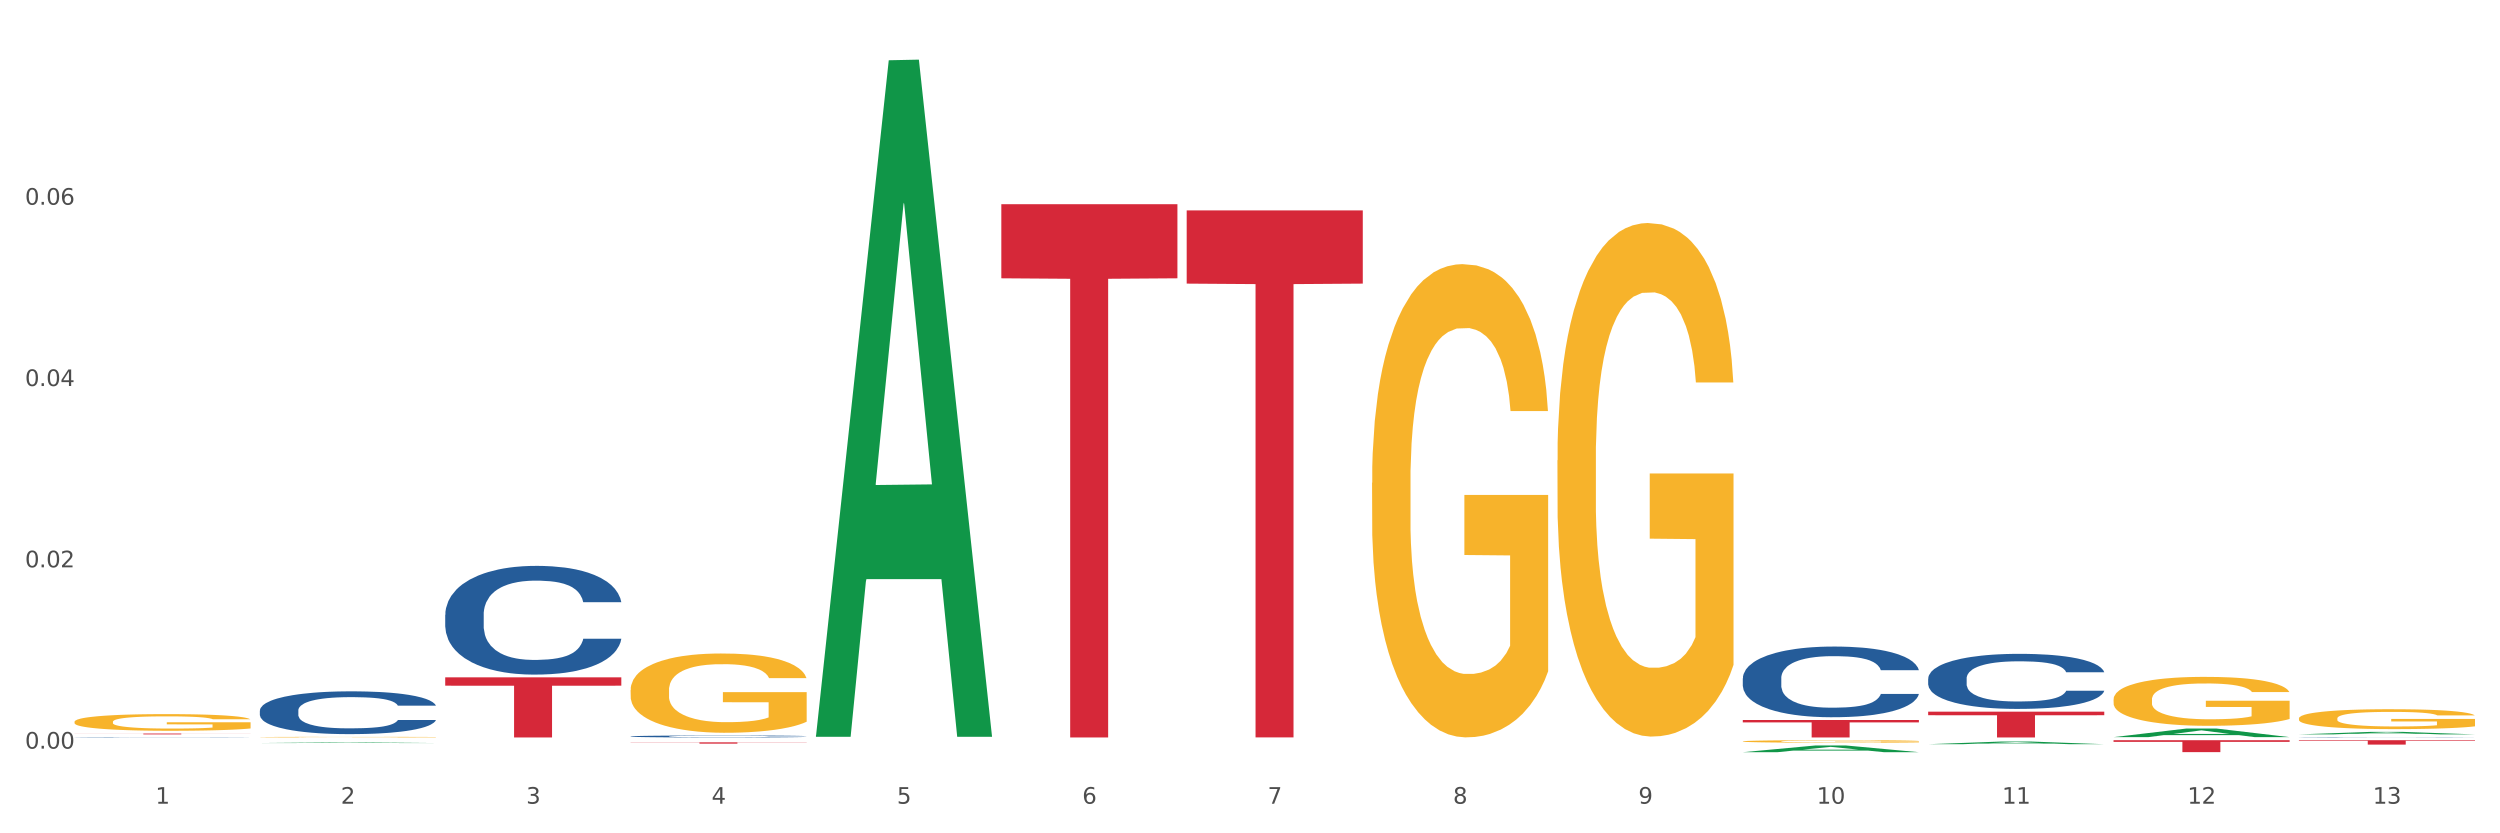 <?xml version="1.0" encoding="utf-8" standalone="no"?>
<!DOCTYPE svg PUBLIC "-//W3C//DTD SVG 1.1//EN"
  "http://www.w3.org/Graphics/SVG/1.1/DTD/svg11.dtd">
<svg xmlns:xlink="http://www.w3.org/1999/xlink" width="1080pt" height="360pt" viewBox="0 0 1080 360" xmlns="http://www.w3.org/2000/svg" version="1.1">
 <rect x="0" y="0" width="1080" height="360" fill="#333333" stroke="none"/>
 <defs>
  <style type="text/css">*{stroke-linejoin: round; stroke-linecap: butt}</style>
 </defs>
 <g id="figure_1">
  <g id="patch_1">
   <path d="M 0 360 
L 1080 360 
L 1080 0 
L 0 0 
z
" style="fill: #ffffff; stroke: #ffffff; stroke-linejoin: miter"/>
  </g>
  <g id="axes_1">
   <g id="matplotlib.axis_1">
    <g id="xtick_1">
     <g id="text_1">
      <!-- 1 -->
      <g style="fill: #4d4d4d" transform="translate(67.159 347.204) scale(0.096 -0.096)">
       <defs>
        <path id="DejaVuSans-31" d="M 794 531 
L 1825 531 
L 1825 4091 
L 703 3866 
L 703 4441 
L 1819 4666 
L 2450 4666 
L 2450 531 
L 3481 531 
L 3481 0 
L 794 0 
L 794 531 
z
" transform="scale(0.016)"/>
       </defs>
       <use xlink:href="#DejaVuSans-31"/>
      </g>
     </g>
    </g>
    <g id="xtick_2">
     <g id="text_2">
      <!-- 2 -->
      <g style="fill: #4d4d4d" transform="translate(147.238 347.204) scale(0.096 -0.096)">
       <defs>
        <path id="DejaVuSans-32" d="M 1228 531 
L 3431 531 
L 3431 0 
L 469 0 
L 469 531 
Q 828 903 1448 1529 
Q 2069 2156 2228 2338 
Q 2531 2678 2651 2914 
Q 2772 3150 2772 3378 
Q 2772 3750 2511 3984 
Q 2250 4219 1831 4219 
Q 1534 4219 1204 4116 
Q 875 4013 500 3803 
L 500 4441 
Q 881 4594 1212 4672 
Q 1544 4750 1819 4750 
Q 2544 4750 2975 4387 
Q 3406 4025 3406 3419 
Q 3406 3131 3298 2873 
Q 3191 2616 2906 2266 
Q 2828 2175 2409 1742 
Q 1991 1309 1228 531 
z
" transform="scale(0.016)"/>
       </defs>
       <use xlink:href="#DejaVuSans-32"/>
      </g>
     </g>
    </g>
    <g id="xtick_3">
     <g id="text_3">
      <!-- 3 -->
      <g style="fill: #4d4d4d" transform="translate(227.317 347.204) scale(0.096 -0.096)">
       <defs>
        <path id="DejaVuSans-33" d="M 2597 2516 
Q 3050 2419 3304 2112 
Q 3559 1806 3559 1356 
Q 3559 666 3084 287 
Q 2609 -91 1734 -91 
Q 1441 -91 1130 -33 
Q 819 25 488 141 
L 488 750 
Q 750 597 1062 519 
Q 1375 441 1716 441 
Q 2309 441 2620 675 
Q 2931 909 2931 1356 
Q 2931 1769 2642 2001 
Q 2353 2234 1838 2234 
L 1294 2234 
L 1294 2753 
L 1863 2753 
Q 2328 2753 2575 2939 
Q 2822 3125 2822 3475 
Q 2822 3834 2567 4026 
Q 2313 4219 1838 4219 
Q 1578 4219 1281 4162 
Q 984 4106 628 3988 
L 628 4550 
Q 988 4650 1302 4700 
Q 1616 4750 1894 4750 
Q 2613 4750 3031 4423 
Q 3450 4097 3450 3541 
Q 3450 3153 3228 2886 
Q 3006 2619 2597 2516 
z
" transform="scale(0.016)"/>
       </defs>
       <use xlink:href="#DejaVuSans-33"/>
      </g>
     </g>
    </g>
    <g id="xtick_4">
     <g id="text_4">
      <!-- 4 -->
      <g style="fill: #4d4d4d" transform="translate(307.396 347.204) scale(0.096 -0.096)">
       <defs>
        <path id="DejaVuSans-34" d="M 2419 4116 
L 825 1625 
L 2419 1625 
L 2419 4116 
z
M 2253 4666 
L 3047 4666 
L 3047 1625 
L 3713 1625 
L 3713 1100 
L 3047 1100 
L 3047 0 
L 2419 0 
L 2419 1100 
L 313 1100 
L 313 1709 
L 2253 4666 
z
" transform="scale(0.016)"/>
       </defs>
       <use xlink:href="#DejaVuSans-34"/>
      </g>
     </g>
    </g>
    <g id="xtick_5">
     <g id="text_5">
      <!-- 5 -->
      <g style="fill: #4d4d4d" transform="translate(387.475 347.204) scale(0.096 -0.096)">
       <defs>
        <path id="DejaVuSans-35" d="M 691 4666 
L 3169 4666 
L 3169 4134 
L 1269 4134 
L 1269 2991 
Q 1406 3038 1543 3061 
Q 1681 3084 1819 3084 
Q 2600 3084 3056 2656 
Q 3513 2228 3513 1497 
Q 3513 744 3044 326 
Q 2575 -91 1722 -91 
Q 1428 -91 1123 -41 
Q 819 9 494 109 
L 494 744 
Q 775 591 1075 516 
Q 1375 441 1709 441 
Q 2250 441 2565 725 
Q 2881 1009 2881 1497 
Q 2881 1984 2565 2268 
Q 2250 2553 1709 2553 
Q 1456 2553 1204 2497 
Q 953 2441 691 2322 
L 691 4666 
z
" transform="scale(0.016)"/>
       </defs>
       <use xlink:href="#DejaVuSans-35"/>
      </g>
     </g>
    </g>
    <g id="xtick_6">
     <g id="text_6">
      <!-- 6 -->
      <g style="fill: #4d4d4d" transform="translate(467.554 347.204) scale(0.096 -0.096)">
       <defs>
        <path id="DejaVuSans-36" d="M 2113 2584 
Q 1688 2584 1439 2293 
Q 1191 2003 1191 1497 
Q 1191 994 1439 701 
Q 1688 409 2113 409 
Q 2538 409 2786 701 
Q 3034 994 3034 1497 
Q 3034 2003 2786 2293 
Q 2538 2584 2113 2584 
z
M 3366 4563 
L 3366 3988 
Q 3128 4100 2886 4159 
Q 2644 4219 2406 4219 
Q 1781 4219 1451 3797 
Q 1122 3375 1075 2522 
Q 1259 2794 1537 2939 
Q 1816 3084 2150 3084 
Q 2853 3084 3261 2657 
Q 3669 2231 3669 1497 
Q 3669 778 3244 343 
Q 2819 -91 2113 -91 
Q 1303 -91 875 529 
Q 447 1150 447 2328 
Q 447 3434 972 4092 
Q 1497 4750 2381 4750 
Q 2619 4750 2861 4703 
Q 3103 4656 3366 4563 
z
" transform="scale(0.016)"/>
       </defs>
       <use xlink:href="#DejaVuSans-36"/>
      </g>
     </g>
    </g>
    <g id="xtick_7">
     <g id="text_7">
      <!-- 7 -->
      <g style="fill: #4d4d4d" transform="translate(547.634 347.204) scale(0.096 -0.096)">
       <defs>
        <path id="DejaVuSans-37" d="M 525 4666 
L 3525 4666 
L 3525 4397 
L 1831 0 
L 1172 0 
L 2766 4134 
L 525 4134 
L 525 4666 
z
" transform="scale(0.016)"/>
       </defs>
       <use xlink:href="#DejaVuSans-37"/>
      </g>
     </g>
    </g>
    <g id="xtick_8">
     <g id="text_8">
      <!-- 8 -->
      <g style="fill: #4d4d4d" transform="translate(627.713 347.204) scale(0.096 -0.096)">
       <defs>
        <path id="DejaVuSans-38" d="M 2034 2216 
Q 1584 2216 1326 1975 
Q 1069 1734 1069 1313 
Q 1069 891 1326 650 
Q 1584 409 2034 409 
Q 2484 409 2743 651 
Q 3003 894 3003 1313 
Q 3003 1734 2745 1975 
Q 2488 2216 2034 2216 
z
M 1403 2484 
Q 997 2584 770 2862 
Q 544 3141 544 3541 
Q 544 4100 942 4425 
Q 1341 4750 2034 4750 
Q 2731 4750 3128 4425 
Q 3525 4100 3525 3541 
Q 3525 3141 3298 2862 
Q 3072 2584 2669 2484 
Q 3125 2378 3379 2068 
Q 3634 1759 3634 1313 
Q 3634 634 3220 271 
Q 2806 -91 2034 -91 
Q 1263 -91 848 271 
Q 434 634 434 1313 
Q 434 1759 690 2068 
Q 947 2378 1403 2484 
z
M 1172 3481 
Q 1172 3119 1398 2916 
Q 1625 2713 2034 2713 
Q 2441 2713 2670 2916 
Q 2900 3119 2900 3481 
Q 2900 3844 2670 4047 
Q 2441 4250 2034 4250 
Q 1625 4250 1398 4047 
Q 1172 3844 1172 3481 
z
" transform="scale(0.016)"/>
       </defs>
       <use xlink:href="#DejaVuSans-38"/>
      </g>
     </g>
    </g>
    <g id="xtick_9">
     <g id="text_9">
      <!-- 9 -->
      <g style="fill: #4d4d4d" transform="translate(707.792 347.204) scale(0.096 -0.096)">
       <defs>
        <path id="DejaVuSans-39" d="M 703 97 
L 703 672 
Q 941 559 1184 500 
Q 1428 441 1663 441 
Q 2288 441 2617 861 
Q 2947 1281 2994 2138 
Q 2813 1869 2534 1725 
Q 2256 1581 1919 1581 
Q 1219 1581 811 2004 
Q 403 2428 403 3163 
Q 403 3881 828 4315 
Q 1253 4750 1959 4750 
Q 2769 4750 3195 4129 
Q 3622 3509 3622 2328 
Q 3622 1225 3098 567 
Q 2575 -91 1691 -91 
Q 1453 -91 1209 -44 
Q 966 3 703 97 
z
M 1959 2075 
Q 2384 2075 2632 2365 
Q 2881 2656 2881 3163 
Q 2881 3666 2632 3958 
Q 2384 4250 1959 4250 
Q 1534 4250 1286 3958 
Q 1038 3666 1038 3163 
Q 1038 2656 1286 2365 
Q 1534 2075 1959 2075 
z
" transform="scale(0.016)"/>
       </defs>
       <use xlink:href="#DejaVuSans-39"/>
      </g>
     </g>
    </g>
    <g id="xtick_10">
     <g id="text_10">
      <!-- 10 -->
      <g style="fill: #4d4d4d" transform="translate(784.817 347.204) scale(0.096 -0.096)">
       <defs>
        <path id="DejaVuSans-30" d="M 2034 4250 
Q 1547 4250 1301 3770 
Q 1056 3291 1056 2328 
Q 1056 1369 1301 889 
Q 1547 409 2034 409 
Q 2525 409 2770 889 
Q 3016 1369 3016 2328 
Q 3016 3291 2770 3770 
Q 2525 4250 2034 4250 
z
M 2034 4750 
Q 2819 4750 3233 4129 
Q 3647 3509 3647 2328 
Q 3647 1150 3233 529 
Q 2819 -91 2034 -91 
Q 1250 -91 836 529 
Q 422 1150 422 2328 
Q 422 3509 836 4129 
Q 1250 4750 2034 4750 
z
" transform="scale(0.016)"/>
       </defs>
       <use xlink:href="#DejaVuSans-31"/>
       <use xlink:href="#DejaVuSans-30" transform="translate(63.623 0)"/>
      </g>
     </g>
    </g>
    <g id="xtick_11">
     <g id="text_11">
      <!-- 11 -->
      <g style="fill: #4d4d4d" transform="translate(864.896 347.204) scale(0.096 -0.096)">
       <use xlink:href="#DejaVuSans-31"/>
       <use xlink:href="#DejaVuSans-31" transform="translate(63.623 0)"/>
      </g>
     </g>
    </g>
    <g id="xtick_12">
     <g id="text_12">
      <!-- 12 -->
      <g style="fill: #4d4d4d" transform="translate(944.975 347.204) scale(0.096 -0.096)">
       <use xlink:href="#DejaVuSans-31"/>
       <use xlink:href="#DejaVuSans-32" transform="translate(63.623 0)"/>
      </g>
     </g>
    </g>
    <g id="xtick_13">
     <g id="text_13">
      <!-- 13 -->
      <g style="fill: #4d4d4d" transform="translate(1025.054 347.204) scale(0.096 -0.096)">
       <use xlink:href="#DejaVuSans-31"/>
       <use xlink:href="#DejaVuSans-33" transform="translate(63.623 0)"/>
      </g>
     </g>
    </g>
    <g id="xtick_14"/>
    <g id="xtick_15"/>
    <g id="xtick_16"/>
    <g id="xtick_17"/>
    <g id="xtick_18"/>
    <g id="xtick_19"/>
    <g id="xtick_20"/>
    <g id="xtick_21"/>
    <g id="xtick_22"/>
    <g id="xtick_23"/>
    <g id="xtick_24"/>
    <g id="xtick_25"/>
   </g>
   <g id="matplotlib.axis_2">
    <g id="ytick_1">
     <g id="text_14">
      <!-- 0.00 -->
      <g style="fill: #4d4d4d" transform="translate(10.8 323.411) scale(0.096 -0.096)">
       <defs>
        <path id="DejaVuSans-2e" d="M 684 794 
L 1344 794 
L 1344 0 
L 684 0 
L 684 794 
z
" transform="scale(0.016)"/>
       </defs>
       <use xlink:href="#DejaVuSans-30"/>
       <use xlink:href="#DejaVuSans-2e" transform="translate(63.623 0)"/>
       <use xlink:href="#DejaVuSans-30" transform="translate(95.41 0)"/>
       <use xlink:href="#DejaVuSans-30" transform="translate(159.033 0)"/>
      </g>
     </g>
    </g>
    <g id="ytick_2">
     <g id="text_15">
      <!-- 0.02 -->
      <g style="fill: #4d4d4d" transform="translate(10.8 245.087) scale(0.096 -0.096)">
       <use xlink:href="#DejaVuSans-30"/>
       <use xlink:href="#DejaVuSans-2e" transform="translate(63.623 0)"/>
       <use xlink:href="#DejaVuSans-30" transform="translate(95.41 0)"/>
       <use xlink:href="#DejaVuSans-32" transform="translate(159.033 0)"/>
      </g>
     </g>
    </g>
    <g id="ytick_3">
     <g id="text_16">
      <!-- 0.04 -->
      <g style="fill: #4d4d4d" transform="translate(10.8 166.763) scale(0.096 -0.096)">
       <use xlink:href="#DejaVuSans-30"/>
       <use xlink:href="#DejaVuSans-2e" transform="translate(63.623 0)"/>
       <use xlink:href="#DejaVuSans-30" transform="translate(95.41 0)"/>
       <use xlink:href="#DejaVuSans-34" transform="translate(159.033 0)"/>
      </g>
     </g>
    </g>
    <g id="ytick_4">
     <g id="text_17">
      <!-- 0.06 -->
      <g style="fill: #4d4d4d" transform="translate(10.8 88.439) scale(0.096 -0.096)">
       <use xlink:href="#DejaVuSans-30"/>
       <use xlink:href="#DejaVuSans-2e" transform="translate(63.623 0)"/>
       <use xlink:href="#DejaVuSans-30" transform="translate(95.41 0)"/>
       <use xlink:href="#DejaVuSans-36" transform="translate(159.033 0)"/>
      </g>
     </g>
    </g>
    <g id="ytick_5"/>
    <g id="ytick_6"/>
    <g id="ytick_7"/>
    <g id="ytick_8"/>
   </g>
   <g id="PolyCollection_1">
    <path d="M 913.046 302.179 
L 913.135 302.16 
L 913.135 301.465 
L 913.315 300.866 
L 914.213 299.418 
L 915.561 298.221 
L 916.549 297.584 
L 917.537 297.062 
L 918.704 296.541 
L 920.141 296 
L 922.746 295.208 
L 924.363 294.803 
L 926.339 294.378 
L 929.931 293.76 
L 932.536 293.413 
L 935.231 293.123 
L 939.632 292.775 
L 942.506 292.621 
L 945.559 292.505 
L 949.242 292.428 
L 952.026 292.409 
L 958.134 292.466 
L 963.343 292.64 
L 965.858 292.775 
L 969.092 293.007 
L 970.798 293.162 
L 973.582 293.471 
L 976.457 293.876 
L 978.433 294.224 
L 981.397 294.88 
L 983.642 295.537 
L 985.708 296.348 
L 986.786 296.908 
L 987.594 297.429 
L 988.312 298.028 
L 989.031 298.974 
L 972.864 298.974 
L 972.235 298.298 
L 971.247 297.661 
L 969.81 297.043 
L 968.553 296.657 
L 966.397 296.174 
L 964.421 295.865 
L 962.355 295.633 
L 959.84 295.44 
L 957.864 295.344 
L 955.08 295.266 
L 949.601 295.286 
L 945.919 295.44 
L 943.404 295.633 
L 941.787 295.807 
L 940.35 296 
L 938.733 296.271 
L 936.847 296.676 
L 935.5 297.043 
L 934.153 297.506 
L 933.075 297.97 
L 932.087 298.51 
L 931.279 299.09 
L 930.65 299.688 
L 930.111 300.422 
L 929.662 301.639 
L 929.662 304.284 
L 929.841 304.883 
L 930.291 305.674 
L 930.829 306.273 
L 931.728 306.987 
L 932.536 307.47 
L 934.063 308.165 
L 935.769 308.745 
L 937.117 309.112 
L 938.464 309.421 
L 940.799 309.845 
L 943.404 310.193 
L 945.649 310.405 
L 948.703 310.598 
L 950.769 310.676 
L 952.565 310.714 
L 956.966 310.714 
L 960.11 310.656 
L 963.613 310.521 
L 966.307 310.347 
L 968.553 310.135 
L 971.068 309.787 
L 972.684 309.459 
L 972.684 305.423 
L 952.925 305.404 
L 952.925 302.72 
L 989.121 302.72 
L 989.121 310.598 
L 987.594 311.004 
L 985.887 311.371 
L 984.091 311.699 
L 981.397 312.105 
L 978.163 312.491 
L 975.289 312.761 
L 972.235 312.993 
L 968.643 313.205 
L 963.972 313.398 
L 961.098 313.476 
L 957.505 313.534 
L 953.284 313.553 
L 949.601 313.514 
L 946.009 313.418 
L 942.236 313.244 
L 938.554 312.993 
L 935.769 312.742 
L 932.985 312.433 
L 930.021 312.027 
L 927.686 311.641 
L 925.89 311.294 
L 923.914 310.849 
L 921.758 310.27 
L 920.141 309.749 
L 918.704 309.208 
L 917.177 308.513 
L 916.099 307.914 
L 915.022 307.161 
L 914.393 306.601 
L 913.674 305.732 
L 913.135 304.516 
L 913.046 302.179 
z
" clip-path="url(#ped90465983)" style="fill: #f7b32b"/>
    <path d="M 592.729 208.576 
L 592.819 208.39 
L 592.819 201.668 
L 592.999 195.879 
L 593.897 181.876 
L 595.244 170.299 
L 596.232 164.137 
L 597.22 159.096 
L 598.388 154.055 
L 599.825 148.827 
L 602.429 141.171 
L 604.046 137.25 
L 606.022 133.142 
L 609.615 127.167 
L 612.219 123.806 
L 614.914 121.006 
L 619.315 117.645 
L 622.189 116.151 
L 625.243 115.031 
L 628.925 114.284 
L 631.71 114.097 
L 637.817 114.657 
L 643.027 116.338 
L 645.542 117.645 
L 648.775 119.885 
L 650.482 121.379 
L 653.266 124.367 
L 656.14 128.288 
L 658.116 131.649 
L 661.08 137.997 
L 663.325 144.345 
L 665.391 152.188 
L 666.469 157.602 
L 667.277 162.644 
L 667.996 168.432 
L 668.714 177.581 
L 652.547 177.581 
L 651.919 171.046 
L 650.931 164.884 
L 649.494 158.909 
L 648.236 155.175 
L 646.08 150.507 
L 644.105 147.52 
L 642.039 145.279 
L 639.524 143.412 
L 637.548 142.478 
L 634.764 141.731 
L 629.285 141.918 
L 625.602 143.412 
L 623.087 145.279 
L 621.471 146.959 
L 620.033 148.827 
L 618.417 151.441 
L 616.531 155.362 
L 615.183 158.909 
L 613.836 163.391 
L 612.758 167.872 
L 611.77 173.1 
L 610.962 178.701 
L 610.333 184.49 
L 609.794 191.585 
L 609.345 203.348 
L 609.345 228.928 
L 609.525 234.717 
L 609.974 242.372 
L 610.513 248.16 
L 611.411 255.069 
L 612.219 259.737 
L 613.746 266.459 
L 615.453 272.06 
L 616.8 275.608 
L 618.147 278.595 
L 620.483 282.703 
L 623.087 286.064 
L 625.333 288.118 
L 628.386 289.985 
L 630.452 290.732 
L 632.249 291.105 
L 636.65 291.105 
L 639.793 290.545 
L 643.296 289.238 
L 645.991 287.558 
L 648.236 285.504 
L 650.751 282.143 
L 652.368 278.969 
L 652.368 239.945 
L 632.608 239.758 
L 632.608 213.804 
L 668.804 213.804 
L 668.804 289.985 
L 667.277 293.906 
L 665.571 297.454 
L 663.774 300.628 
L 661.08 304.549 
L 657.847 308.283 
L 654.972 310.898 
L 651.919 313.138 
L 648.326 315.192 
L 643.655 317.059 
L 640.781 317.806 
L 637.189 318.366 
L 632.967 318.553 
L 629.285 318.18 
L 625.692 317.246 
L 621.92 315.565 
L 618.237 313.138 
L 615.453 310.711 
L 612.668 307.723 
L 609.705 303.802 
L 607.369 300.068 
L 605.573 296.707 
L 603.597 292.412 
L 601.441 286.811 
L 599.825 281.77 
L 598.388 276.541 
L 596.861 269.82 
L 595.783 264.031 
L 594.705 256.749 
L 594.076 251.335 
L 593.358 242.932 
L 592.819 231.169 
L 592.729 208.576 
z
" clip-path="url(#ped90465983)" style="fill: #f7b32b"/>
    <path d="M 752.887 320.27 
L 752.977 320.269 
L 752.977 320.233 
L 753.157 320.202 
L 754.055 320.127 
L 755.402 320.065 
L 756.39 320.032 
L 757.378 320.005 
L 758.546 319.978 
L 759.983 319.95 
L 762.588 319.909 
L 764.204 319.888 
L 766.18 319.866 
L 769.773 319.834 
L 772.378 319.816 
L 775.072 319.801 
L 779.473 319.783 
L 782.347 319.775 
L 785.401 319.769 
L 789.084 319.765 
L 791.868 319.764 
L 797.976 319.767 
L 803.185 319.776 
L 805.7 319.783 
L 808.933 319.795 
L 810.64 319.803 
L 813.424 319.819 
L 816.298 319.84 
L 818.274 319.858 
L 821.238 319.892 
L 823.484 319.926 
L 825.549 319.968 
L 826.627 319.997 
L 827.436 320.024 
L 828.154 320.055 
L 828.873 320.104 
L 812.706 320.104 
L 812.077 320.069 
L 811.089 320.036 
L 809.652 320.004 
L 808.394 319.984 
L 806.239 319.959 
L 804.263 319.943 
L 802.197 319.931 
L 799.682 319.921 
L 797.706 319.916 
L 794.922 319.912 
L 789.443 319.913 
L 785.76 319.921 
L 783.246 319.931 
L 781.629 319.94 
L 780.192 319.95 
L 778.575 319.964 
L 776.689 319.985 
L 775.342 320.004 
L 773.994 320.028 
L 772.917 320.052 
L 771.929 320.08 
L 771.12 320.11 
L 770.492 320.141 
L 769.953 320.179 
L 769.504 320.242 
L 769.504 320.379 
L 769.683 320.41 
L 770.132 320.451 
L 770.671 320.482 
L 771.569 320.519 
L 772.378 320.544 
L 773.905 320.58 
L 775.611 320.61 
L 776.958 320.629 
L 778.306 320.645 
L 780.641 320.667 
L 783.246 320.685 
L 785.491 320.696 
L 788.545 320.706 
L 790.611 320.71 
L 792.407 320.712 
L 796.808 320.712 
L 799.952 320.709 
L 803.454 320.702 
L 806.149 320.693 
L 808.394 320.682 
L 810.909 320.664 
L 812.526 320.647 
L 812.526 320.438 
L 792.766 320.437 
L 792.766 320.298 
L 828.963 320.298 
L 828.963 320.706 
L 827.436 320.727 
L 825.729 320.746 
L 823.933 320.763 
L 821.238 320.784 
L 818.005 320.804 
L 815.131 320.818 
L 812.077 320.83 
L 808.484 320.841 
L 803.814 320.851 
L 800.94 320.855 
L 797.347 320.858 
L 793.125 320.859 
L 789.443 320.857 
L 785.85 320.852 
L 782.078 320.843 
L 778.395 320.83 
L 775.611 320.817 
L 772.827 320.801 
L 769.863 320.78 
L 767.528 320.76 
L 765.731 320.742 
L 763.755 320.719 
L 761.6 320.689 
L 759.983 320.662 
L 758.546 320.634 
L 757.019 320.598 
L 755.941 320.567 
L 754.863 320.528 
L 754.235 320.499 
L 753.516 320.454 
L 752.977 320.391 
L 752.887 320.27 
z
" clip-path="url(#ped90465983)" style="fill: #f7b32b"/>
    <path d="M 993.125 310.353 
L 993.215 310.346 
L 993.215 310.063 
L 993.394 309.819 
L 994.292 309.231 
L 995.64 308.744 
L 996.628 308.485 
L 997.616 308.273 
L 998.783 308.061 
L 1000.22 307.841 
L 1002.825 307.519 
L 1004.442 307.354 
L 1006.418 307.181 
L 1010.01 306.93 
L 1012.615 306.788 
L 1015.31 306.671 
L 1019.711 306.529 
L 1022.585 306.466 
L 1025.639 306.419 
L 1029.321 306.388 
L 1032.105 306.38 
L 1038.213 306.404 
L 1043.422 306.474 
L 1045.937 306.529 
L 1049.171 306.624 
L 1050.877 306.686 
L 1053.662 306.812 
L 1056.536 306.977 
L 1058.512 307.118 
L 1061.476 307.385 
L 1063.721 307.652 
L 1065.787 307.982 
L 1066.865 308.21 
L 1067.673 308.422 
L 1068.392 308.665 
L 1069.11 309.05 
L 1052.943 309.05 
L 1052.314 308.775 
L 1051.326 308.516 
L 1049.889 308.265 
L 1048.632 308.108 
L 1046.476 307.911 
L 1044.5 307.786 
L 1042.434 307.691 
L 1039.92 307.613 
L 1037.944 307.574 
L 1035.159 307.542 
L 1029.68 307.55 
L 1025.998 307.613 
L 1023.483 307.691 
L 1021.866 307.762 
L 1020.429 307.841 
L 1018.813 307.951 
L 1016.926 308.115 
L 1015.579 308.265 
L 1014.232 308.453 
L 1013.154 308.642 
L 1012.166 308.861 
L 1011.358 309.097 
L 1010.729 309.34 
L 1010.19 309.639 
L 1009.741 310.134 
L 1009.741 311.209 
L 1009.921 311.453 
L 1010.37 311.775 
L 1010.909 312.018 
L 1011.807 312.309 
L 1012.615 312.505 
L 1014.142 312.788 
L 1015.849 313.023 
L 1017.196 313.172 
L 1018.543 313.298 
L 1020.878 313.471 
L 1023.483 313.612 
L 1025.728 313.699 
L 1028.782 313.777 
L 1030.848 313.808 
L 1032.644 313.824 
L 1037.045 313.824 
L 1040.189 313.801 
L 1043.692 313.746 
L 1046.386 313.675 
L 1048.632 313.589 
L 1051.147 313.447 
L 1052.763 313.314 
L 1052.763 311.673 
L 1033.004 311.665 
L 1033.004 310.573 
L 1069.2 310.573 
L 1069.2 313.777 
L 1067.673 313.942 
L 1065.967 314.091 
L 1064.17 314.225 
L 1061.476 314.39 
L 1058.242 314.547 
L 1055.368 314.657 
L 1052.314 314.751 
L 1048.722 314.837 
L 1044.051 314.916 
L 1041.177 314.947 
L 1037.584 314.971 
L 1033.363 314.978 
L 1029.68 314.963 
L 1026.088 314.924 
L 1022.315 314.853 
L 1018.633 314.751 
L 1015.849 314.649 
L 1013.064 314.523 
L 1010.1 314.358 
L 1007.765 314.201 
L 1005.969 314.06 
L 1003.993 313.879 
L 1001.837 313.644 
L 1000.22 313.432 
L 998.783 313.212 
L 997.256 312.929 
L 996.179 312.686 
L 995.101 312.379 
L 994.472 312.152 
L 993.754 311.798 
L 993.215 311.304 
L 993.125 310.353 
z
" clip-path="url(#ped90465983)" style="fill: #f7b32b"/>
    <path d="M 672.808 198.861 
L 672.898 198.658 
L 672.898 191.364 
L 673.078 185.082 
L 673.976 169.886 
L 675.323 157.323 
L 676.311 150.636 
L 677.299 145.165 
L 678.467 139.695 
L 679.904 134.021 
L 682.508 125.713 
L 684.125 121.458 
L 686.101 117.001 
L 689.694 110.517 
L 692.299 106.869 
L 694.993 103.83 
L 699.394 100.183 
L 702.268 98.562 
L 705.322 97.346 
L 709.005 96.536 
L 711.789 96.333 
L 717.896 96.941 
L 723.106 98.764 
L 725.621 100.183 
L 728.854 102.614 
L 730.561 104.235 
L 733.345 107.477 
L 736.219 111.732 
L 738.195 115.38 
L 741.159 122.269 
L 743.405 129.158 
L 745.47 137.668 
L 746.548 143.544 
L 747.357 149.015 
L 748.075 155.297 
L 748.794 165.225 
L 732.626 165.225 
L 731.998 158.133 
L 731.01 151.447 
L 729.573 144.963 
L 728.315 140.91 
L 726.16 135.845 
L 724.184 132.603 
L 722.118 130.171 
L 719.603 128.145 
L 717.627 127.132 
L 714.843 126.321 
L 709.364 126.524 
L 705.681 128.145 
L 703.166 130.171 
L 701.55 131.995 
L 700.113 134.021 
L 698.496 136.858 
L 696.61 141.113 
L 695.263 144.963 
L 693.915 149.826 
L 692.837 154.689 
L 691.849 160.362 
L 691.041 166.441 
L 690.412 172.722 
L 689.873 180.422 
L 689.424 193.187 
L 689.424 220.947 
L 689.604 227.228 
L 690.053 235.536 
L 690.592 241.817 
L 691.49 249.314 
L 692.299 254.38 
L 693.825 261.674 
L 695.532 267.753 
L 696.879 271.603 
L 698.226 274.845 
L 700.562 279.303 
L 703.166 282.95 
L 705.412 285.179 
L 708.466 287.205 
L 710.531 288.016 
L 712.328 288.421 
L 716.729 288.421 
L 719.872 287.813 
L 723.375 286.395 
L 726.07 284.571 
L 728.315 282.342 
L 730.83 278.695 
L 732.447 275.25 
L 732.447 232.902 
L 712.687 232.699 
L 712.687 204.534 
L 748.883 204.534 
L 748.883 287.205 
L 747.357 291.46 
L 745.65 295.31 
L 743.854 298.755 
L 741.159 303.01 
L 737.926 307.062 
L 735.052 309.899 
L 731.998 312.331 
L 728.405 314.559 
L 723.735 316.586 
L 720.86 317.396 
L 717.268 318.004 
L 713.046 318.207 
L 709.364 317.801 
L 705.771 316.788 
L 701.999 314.965 
L 698.316 312.331 
L 695.532 309.696 
L 692.748 306.454 
L 689.784 302.199 
L 687.448 298.147 
L 685.652 294.5 
L 683.676 289.839 
L 681.52 283.761 
L 679.904 278.29 
L 678.467 272.616 
L 676.94 265.322 
L 675.862 259.04 
L 674.784 251.138 
L 674.155 245.262 
L 673.437 236.144 
L 672.898 223.378 
L 672.808 198.861 
z
" clip-path="url(#ped90465983)" style="fill: #f7b32b"/>
    <path d="M 272.412 298.135 
L 272.502 298.104 
L 272.502 296.978 
L 272.682 296.008 
L 273.58 293.662 
L 274.927 291.723 
L 275.915 290.691 
L 276.903 289.846 
L 278.071 289.002 
L 279.508 288.126 
L 282.113 286.843 
L 283.729 286.186 
L 285.705 285.498 
L 289.298 284.497 
L 291.903 283.934 
L 294.597 283.465 
L 298.998 282.902 
L 301.873 282.652 
L 304.926 282.464 
L 308.609 282.339 
L 311.393 282.308 
L 317.501 282.402 
L 322.71 282.683 
L 325.225 282.902 
L 328.458 283.277 
L 330.165 283.528 
L 332.949 284.028 
L 335.823 284.685 
L 337.799 285.248 
L 340.763 286.312 
L 343.009 287.375 
L 345.075 288.689 
L 346.152 289.596 
L 346.961 290.441 
L 347.679 291.41 
L 348.398 292.943 
L 332.231 292.943 
L 331.602 291.848 
L 330.614 290.816 
L 329.177 289.815 
L 327.919 289.189 
L 325.764 288.407 
L 323.788 287.907 
L 321.722 287.532 
L 319.207 287.219 
L 317.231 287.062 
L 314.447 286.937 
L 308.968 286.968 
L 305.286 287.219 
L 302.771 287.532 
L 301.154 287.813 
L 299.717 288.126 
L 298.1 288.564 
L 296.214 289.221 
L 294.867 289.815 
L 293.52 290.566 
L 292.442 291.316 
L 291.454 292.192 
L 290.645 293.131 
L 290.017 294.1 
L 289.478 295.289 
L 289.029 297.26 
L 289.029 301.545 
L 289.208 302.515 
L 289.657 303.797 
L 290.196 304.767 
L 291.094 305.924 
L 291.903 306.706 
L 293.43 307.832 
L 295.136 308.771 
L 296.483 309.365 
L 297.831 309.866 
L 300.166 310.554 
L 302.771 311.117 
L 305.016 311.461 
L 308.07 311.774 
L 310.136 311.899 
L 311.932 311.961 
L 316.333 311.961 
L 319.477 311.868 
L 322.98 311.649 
L 325.674 311.367 
L 327.919 311.023 
L 330.434 310.46 
L 332.051 309.928 
L 332.051 303.391 
L 312.291 303.359 
L 312.291 299.011 
L 348.488 299.011 
L 348.488 311.774 
L 346.961 312.431 
L 345.254 313.025 
L 343.458 313.557 
L 340.763 314.214 
L 337.53 314.839 
L 334.656 315.277 
L 331.602 315.652 
L 328.009 315.997 
L 323.339 316.309 
L 320.465 316.434 
L 316.872 316.528 
L 312.651 316.56 
L 308.968 316.497 
L 305.375 316.341 
L 301.603 316.059 
L 297.921 315.652 
L 295.136 315.246 
L 292.352 314.745 
L 289.388 314.088 
L 287.053 313.463 
L 285.256 312.9 
L 283.28 312.18 
L 281.125 311.242 
L 279.508 310.397 
L 278.071 309.522 
L 276.544 308.395 
L 275.466 307.426 
L 274.388 306.206 
L 273.76 305.299 
L 273.041 303.891 
L 272.502 301.92 
L 272.412 298.135 
z
" clip-path="url(#ped90465983)" style="fill: #f7b32b"/>
    <path d="M 112.254 318.444 
L 112.344 318.444 
L 112.344 318.435 
L 112.524 318.427 
L 113.422 318.409 
L 114.769 318.394 
L 115.757 318.386 
L 116.745 318.379 
L 117.913 318.372 
L 119.35 318.366 
L 121.954 318.356 
L 123.571 318.35 
L 125.547 318.345 
L 129.14 318.337 
L 131.744 318.333 
L 134.439 318.329 
L 138.84 318.325 
L 141.714 318.323 
L 144.768 318.321 
L 148.45 318.32 
L 151.235 318.32 
L 157.342 318.321 
L 162.552 318.323 
L 165.067 318.325 
L 168.3 318.328 
L 170.007 318.33 
L 172.791 318.334 
L 175.665 318.339 
L 177.641 318.343 
L 180.605 318.351 
L 182.85 318.36 
L 184.916 318.37 
L 185.994 318.377 
L 186.802 318.384 
L 187.521 318.391 
L 188.24 318.403 
L 172.072 318.403 
L 171.444 318.395 
L 170.456 318.387 
L 169.019 318.379 
L 167.761 318.374 
L 165.606 318.368 
L 163.63 318.364 
L 161.564 318.361 
L 159.049 318.358 
L 157.073 318.357 
L 154.289 318.356 
L 148.81 318.357 
L 145.127 318.358 
L 142.612 318.361 
L 140.996 318.363 
L 139.559 318.366 
L 137.942 318.369 
L 136.056 318.374 
L 134.708 318.379 
L 133.361 318.385 
L 132.283 318.391 
L 131.295 318.397 
L 130.487 318.405 
L 129.858 318.412 
L 129.319 318.422 
L 128.87 318.437 
L 128.87 318.471 
L 129.05 318.478 
L 129.499 318.488 
L 130.038 318.496 
L 130.936 318.505 
L 131.744 318.511 
L 133.271 318.52 
L 134.978 318.527 
L 136.325 318.532 
L 137.672 318.536 
L 140.008 318.541 
L 142.612 318.545 
L 144.858 318.548 
L 147.912 318.551 
L 149.977 318.551 
L 151.774 318.552 
L 156.175 318.552 
L 159.318 318.551 
L 162.821 318.55 
L 165.516 318.547 
L 167.761 318.545 
L 170.276 318.54 
L 171.893 318.536 
L 171.893 318.485 
L 152.133 318.485 
L 152.133 318.451 
L 188.329 318.451 
L 188.329 318.551 
L 186.802 318.556 
L 185.096 318.56 
L 183.3 318.564 
L 180.605 318.57 
L 177.372 318.574 
L 174.497 318.578 
L 171.444 318.581 
L 167.851 318.584 
L 163.181 318.586 
L 160.306 318.587 
L 156.714 318.588 
L 152.492 318.588 
L 148.81 318.587 
L 145.217 318.586 
L 141.445 318.584 
L 137.762 318.581 
L 134.978 318.578 
L 132.194 318.574 
L 129.23 318.569 
L 126.894 318.564 
L 125.098 318.559 
L 123.122 318.554 
L 120.966 318.546 
L 119.35 318.54 
L 117.913 318.533 
L 116.386 318.524 
L 115.308 318.517 
L 114.23 318.507 
L 113.601 318.5 
L 112.883 318.489 
L 112.344 318.473 
L 112.254 318.444 
z
" clip-path="url(#ped90465983)" style="fill: #f7b32b"/>
    <path d="M 32.175 311.827 
L 32.265 311.82 
L 32.265 311.583 
L 32.444 311.379 
L 33.343 310.886 
L 34.69 310.478 
L 35.678 310.261 
L 36.666 310.084 
L 37.833 309.906 
L 39.271 309.722 
L 41.875 309.452 
L 43.492 309.314 
L 45.468 309.169 
L 49.061 308.959 
L 51.665 308.84 
L 54.36 308.742 
L 58.761 308.623 
L 61.635 308.571 
L 64.689 308.531 
L 68.371 308.505 
L 71.156 308.498 
L 77.263 308.518 
L 82.473 308.577 
L 84.988 308.623 
L 88.221 308.702 
L 89.927 308.755 
L 92.712 308.86 
L 95.586 308.998 
L 97.562 309.117 
L 100.526 309.34 
L 102.771 309.564 
L 104.837 309.84 
L 105.915 310.031 
L 106.723 310.209 
L 107.442 310.412 
L 108.16 310.735 
L 91.993 310.735 
L 91.365 310.505 
L 90.377 310.288 
L 88.939 310.077 
L 87.682 309.945 
L 85.526 309.781 
L 83.55 309.676 
L 81.485 309.597 
L 78.97 309.531 
L 76.994 309.498 
L 74.209 309.472 
L 68.731 309.478 
L 65.048 309.531 
L 62.533 309.597 
L 60.917 309.656 
L 59.479 309.722 
L 57.863 309.814 
L 55.977 309.952 
L 54.629 310.077 
L 53.282 310.235 
L 52.204 310.393 
L 51.216 310.577 
L 50.408 310.774 
L 49.779 310.978 
L 49.24 311.228 
L 48.791 311.642 
L 48.791 312.544 
L 48.971 312.747 
L 49.42 313.017 
L 49.959 313.221 
L 50.857 313.464 
L 51.665 313.629 
L 53.192 313.866 
L 54.899 314.063 
L 56.246 314.188 
L 57.593 314.293 
L 59.929 314.438 
L 62.533 314.556 
L 64.779 314.629 
L 67.832 314.694 
L 69.898 314.721 
L 71.695 314.734 
L 76.096 314.734 
L 79.239 314.714 
L 82.742 314.668 
L 85.437 314.609 
L 87.682 314.536 
L 90.197 314.418 
L 91.814 314.306 
L 91.814 312.932 
L 72.054 312.925 
L 72.054 312.011 
L 108.25 312.011 
L 108.25 314.694 
L 106.723 314.832 
L 105.017 314.957 
L 103.22 315.069 
L 100.526 315.207 
L 97.292 315.339 
L 94.418 315.431 
L 91.365 315.51 
L 87.772 315.582 
L 83.101 315.648 
L 80.227 315.674 
L 76.635 315.694 
L 72.413 315.701 
L 68.731 315.687 
L 65.138 315.655 
L 61.366 315.595 
L 57.683 315.51 
L 54.899 315.424 
L 52.114 315.319 
L 49.15 315.181 
L 46.815 315.049 
L 45.019 314.931 
L 43.043 314.78 
L 40.887 314.582 
L 39.271 314.405 
L 37.833 314.221 
L 36.307 313.984 
L 35.229 313.78 
L 34.151 313.524 
L 33.522 313.333 
L 32.804 313.037 
L 32.265 312.622 
L 32.175 311.827 
z
" clip-path="url(#ped90465983)" style="fill: #f7b32b"/>
    <path d="M 512.65 90.883 
L 588.725 90.883 
L 588.725 122.523 
L 558.8 122.736 
L 558.8 318.558 
L 542.395 318.558 
L 542.395 122.736 
L 512.65 122.523 
L 512.65 91.097 
L 512.65 90.883 
z
" clip-path="url(#ped90465983)" style="fill: #d62839"/>
    <path d="M 752.887 311.026 
L 828.963 311.026 
L 828.963 312.077 
L 799.037 312.084 
L 799.037 318.588 
L 782.632 318.588 
L 782.632 312.084 
L 752.887 312.077 
L 752.887 311.033 
L 752.887 311.026 
z
" clip-path="url(#ped90465983)" style="fill: #d62839"/>
    <path d="M 832.967 307.43 
L 909.042 307.43 
L 909.042 308.98 
L 879.116 308.991 
L 879.116 318.588 
L 862.712 318.588 
L 862.712 308.991 
L 832.967 308.98 
L 832.967 307.44 
L 832.967 307.43 
z
" clip-path="url(#ped90465983)" style="fill: #d62839"/>
    <path d="M 913.046 319.764 
L 989.121 319.764 
L 989.121 320.48 
L 959.196 320.485 
L 959.196 324.919 
L 942.791 324.919 
L 942.791 320.485 
L 913.046 320.48 
L 913.046 319.769 
L 913.046 319.764 
z
" clip-path="url(#ped90465983)" style="fill: #d62839"/>
    <path d="M 192.333 265.564 
L 192.423 265.521 
L 192.423 264.32 
L 192.693 262.69 
L 193.682 259.687 
L 194.941 257.413 
L 197.099 254.753 
L 198.268 253.638 
L 199.797 252.394 
L 202.944 250.377 
L 206.541 248.661 
L 209.059 247.717 
L 210.947 247.117 
L 215.174 246.044 
L 217.602 245.572 
L 220.12 245.186 
L 222.278 244.929 
L 225.875 244.628 
L 228.752 244.5 
L 232.079 244.457 
L 234.867 244.5 
L 238.554 244.671 
L 243.949 245.186 
L 246.018 245.486 
L 248.805 246.001 
L 251.683 246.688 
L 254.021 247.374 
L 256.718 248.361 
L 259.506 249.648 
L 262.204 251.278 
L 264.092 252.78 
L 265.621 254.367 
L 266.97 256.298 
L 267.959 258.4 
L 268.408 260.159 
L 251.953 260.159 
L 251.503 258.571 
L 250.604 256.855 
L 249.704 255.697 
L 248.715 254.753 
L 247.187 253.681 
L 245.838 252.994 
L 243.59 252.179 
L 241.521 251.664 
L 239.813 251.364 
L 237.745 251.107 
L 233.338 250.849 
L 230.191 250.849 
L 228.213 250.935 
L 225.785 251.149 
L 223.717 251.45 
L 221.289 251.965 
L 219.4 252.522 
L 217.512 253.252 
L 216.433 253.766 
L 214.814 254.71 
L 213.735 255.482 
L 212.296 256.812 
L 211.487 257.756 
L 210.048 260.202 
L 209.419 262.004 
L 209.149 263.248 
L 208.969 264.62 
L 208.969 271.313 
L 209.509 274.316 
L 209.958 275.603 
L 210.678 277.062 
L 212.027 278.95 
L 214.005 280.794 
L 216.073 282.124 
L 217.782 282.939 
L 219.4 283.54 
L 221.019 284.012 
L 222.997 284.441 
L 224.616 284.698 
L 227.044 284.956 
L 229.921 285.084 
L 232.169 285.084 
L 236.755 284.87 
L 238.824 284.655 
L 240.802 284.355 
L 242.96 283.883 
L 244.669 283.368 
L 245.658 282.982 
L 247.276 282.167 
L 248.535 281.309 
L 249.615 280.322 
L 250.334 279.464 
L 251.143 278.177 
L 251.773 276.719 
L 251.953 275.946 
L 268.408 275.946 
L 268.049 277.491 
L 267.419 278.992 
L 266.16 281.009 
L 265.171 282.167 
L 263.643 283.583 
L 262.024 284.784 
L 259.776 286.114 
L 257.708 287.101 
L 255.549 287.959 
L 253.211 288.731 
L 248.985 289.804 
L 247.456 290.104 
L 244.219 290.619 
L 241.701 290.919 
L 238.014 291.219 
L 234.238 291.391 
L 230.281 291.434 
L 226.774 291.348 
L 222.907 291.091 
L 220.479 290.833 
L 217.782 290.447 
L 214.634 289.847 
L 211.667 289.117 
L 208.879 288.259 
L 206.271 287.272 
L 203.843 286.157 
L 200.696 284.312 
L 198.358 282.51 
L 196.65 280.837 
L 195.481 279.421 
L 194.312 277.62 
L 193.682 276.375 
L 192.693 273.372 
L 192.333 270.584 
L 192.333 265.564 
z
" clip-path="url(#ped90465983)" style="fill: #255c99"/>
    <path d="M 272.412 318.119 
L 272.502 318.118 
L 272.502 318.096 
L 272.772 318.066 
L 273.761 318.012 
L 275.02 317.971 
L 277.178 317.922 
L 278.347 317.902 
L 279.876 317.88 
L 283.023 317.843 
L 286.62 317.812 
L 289.138 317.795 
L 291.027 317.784 
L 295.253 317.764 
L 297.681 317.756 
L 300.199 317.749 
L 302.357 317.744 
L 305.954 317.739 
L 308.831 317.736 
L 312.159 317.736 
L 314.946 317.736 
L 318.633 317.739 
L 324.028 317.749 
L 326.097 317.754 
L 328.884 317.764 
L 331.762 317.776 
L 334.1 317.789 
L 336.798 317.806 
L 339.585 317.83 
L 342.283 317.859 
L 344.171 317.887 
L 345.7 317.915 
L 347.049 317.95 
L 348.038 317.989 
L 348.488 318.02 
L 332.032 318.02 
L 331.582 317.992 
L 330.683 317.961 
L 329.784 317.94 
L 328.794 317.922 
L 327.266 317.903 
L 325.917 317.89 
L 323.669 317.876 
L 321.601 317.866 
L 319.892 317.861 
L 317.824 317.856 
L 313.418 317.852 
L 310.27 317.852 
L 308.292 317.853 
L 305.864 317.857 
L 303.796 317.862 
L 301.368 317.872 
L 299.479 317.882 
L 297.591 317.895 
L 296.512 317.904 
L 294.893 317.922 
L 293.814 317.936 
L 292.375 317.96 
L 291.566 317.977 
L 290.127 318.021 
L 289.498 318.054 
L 289.228 318.077 
L 289.048 318.101 
L 289.048 318.223 
L 289.588 318.277 
L 290.037 318.301 
L 290.757 318.327 
L 292.106 318.361 
L 294.084 318.395 
L 296.152 318.419 
L 297.861 318.434 
L 299.479 318.445 
L 301.098 318.453 
L 303.076 318.461 
L 304.695 318.466 
L 307.123 318.47 
L 310 318.473 
L 312.249 318.473 
L 316.835 318.469 
L 318.903 318.465 
L 320.881 318.46 
L 323.039 318.451 
L 324.748 318.442 
L 325.737 318.435 
L 327.356 318.42 
L 328.615 318.404 
L 329.694 318.386 
L 330.413 318.371 
L 331.222 318.347 
L 331.852 318.321 
L 332.032 318.307 
L 348.488 318.307 
L 348.128 318.335 
L 347.498 318.362 
L 346.24 318.399 
L 345.25 318.42 
L 343.722 318.445 
L 342.103 318.467 
L 339.855 318.491 
L 337.787 318.509 
L 335.629 318.525 
L 333.291 318.539 
L 329.064 318.558 
L 327.535 318.564 
L 324.298 318.573 
L 321.78 318.579 
L 318.094 318.584 
L 314.317 318.587 
L 310.36 318.588 
L 306.853 318.586 
L 302.986 318.582 
L 300.558 318.577 
L 297.861 318.57 
L 294.713 318.559 
L 291.746 318.546 
L 288.958 318.53 
L 286.351 318.512 
L 283.923 318.492 
L 280.775 318.459 
L 278.437 318.426 
L 276.729 318.396 
L 275.56 318.37 
L 274.391 318.337 
L 273.761 318.315 
L 272.772 318.26 
L 272.412 318.21 
L 272.412 318.119 
z
" clip-path="url(#ped90465983)" style="fill: #255c99"/>
    <path d="M 32.175 318.497 
L 32.265 318.497 
L 32.265 318.492 
L 32.535 318.487 
L 33.524 318.476 
L 34.783 318.468 
L 36.941 318.459 
L 38.11 318.455 
L 39.639 318.45 
L 42.786 318.443 
L 46.383 318.437 
L 48.901 318.434 
L 50.789 318.432 
L 55.016 318.428 
L 57.443 318.426 
L 59.961 318.425 
L 62.119 318.424 
L 65.716 318.423 
L 68.594 318.423 
L 71.921 318.422 
L 74.709 318.423 
L 78.396 318.423 
L 83.791 318.425 
L 85.859 318.426 
L 88.647 318.428 
L 91.524 318.43 
L 93.862 318.433 
L 96.56 318.436 
L 99.348 318.441 
L 102.045 318.447 
L 103.934 318.452 
L 105.463 318.457 
L 106.811 318.464 
L 107.801 318.472 
L 108.25 318.478 
L 91.794 318.478 
L 91.345 318.472 
L 90.445 318.466 
L 89.546 318.462 
L 88.557 318.459 
L 87.028 318.455 
L 85.679 318.453 
L 83.431 318.45 
L 81.363 318.448 
L 79.655 318.447 
L 77.586 318.446 
L 73.18 318.445 
L 70.033 318.445 
L 68.054 318.445 
L 65.627 318.446 
L 63.558 318.447 
L 61.13 318.449 
L 59.242 318.451 
L 57.354 318.453 
L 56.274 318.455 
L 54.656 318.459 
L 53.577 318.461 
L 52.138 318.466 
L 51.329 318.469 
L 49.89 318.478 
L 49.26 318.484 
L 48.991 318.489 
L 48.811 318.494 
L 48.811 318.517 
L 49.35 318.528 
L 49.8 318.532 
L 50.519 318.537 
L 51.868 318.544 
L 53.847 318.55 
L 55.915 318.555 
L 57.623 318.558 
L 59.242 318.56 
L 60.861 318.562 
L 62.839 318.563 
L 64.457 318.564 
L 66.885 318.565 
L 69.763 318.566 
L 72.011 318.566 
L 76.597 318.565 
L 78.665 318.564 
L 80.644 318.563 
L 82.802 318.561 
L 84.51 318.56 
L 85.5 318.558 
L 87.118 318.555 
L 88.377 318.552 
L 89.456 318.549 
L 90.176 318.546 
L 90.985 318.541 
L 91.614 318.536 
L 91.794 318.533 
L 108.25 318.533 
L 107.89 318.539 
L 107.261 318.544 
L 106.002 318.551 
L 105.013 318.555 
L 103.484 318.56 
L 101.866 318.565 
L 99.618 318.569 
L 97.549 318.573 
L 95.391 318.576 
L 93.053 318.578 
L 88.827 318.582 
L 87.298 318.583 
L 84.061 318.585 
L 81.543 318.586 
L 77.856 318.587 
L 74.079 318.588 
L 70.123 318.588 
L 66.616 318.588 
L 62.749 318.587 
L 60.321 318.586 
L 57.623 318.584 
L 54.476 318.582 
L 51.509 318.58 
L 48.721 318.577 
L 46.113 318.573 
L 43.685 318.569 
L 40.538 318.563 
L 38.2 318.557 
L 36.491 318.551 
L 35.322 318.546 
L 34.153 318.539 
L 33.524 318.535 
L 32.535 318.524 
L 32.175 318.515 
L 32.175 318.497 
z
" clip-path="url(#ped90465983)" style="fill: #255c99"/>
    <path d="M 112.254 306.964 
L 112.344 306.947 
L 112.344 306.474 
L 112.614 305.832 
L 113.603 304.651 
L 114.862 303.756 
L 117.02 302.709 
L 118.189 302.27 
L 119.718 301.78 
L 122.865 300.987 
L 126.462 300.312 
L 128.98 299.94 
L 130.868 299.704 
L 135.095 299.282 
L 137.523 299.096 
L 140.04 298.944 
L 142.199 298.843 
L 145.796 298.725 
L 148.673 298.674 
L 152 298.657 
L 154.788 298.674 
L 158.475 298.741 
L 163.87 298.944 
L 165.938 299.062 
L 168.726 299.265 
L 171.604 299.535 
L 173.942 299.805 
L 176.639 300.193 
L 179.427 300.7 
L 182.125 301.341 
L 184.013 301.932 
L 185.542 302.557 
L 186.891 303.317 
L 187.88 304.144 
L 188.329 304.836 
L 171.873 304.836 
L 171.424 304.212 
L 170.525 303.536 
L 169.625 303.08 
L 168.636 302.709 
L 167.107 302.287 
L 165.759 302.017 
L 163.51 301.696 
L 161.442 301.493 
L 159.734 301.375 
L 157.665 301.274 
L 153.259 301.173 
L 150.112 301.173 
L 148.134 301.206 
L 145.706 301.291 
L 143.637 301.409 
L 141.209 301.612 
L 139.321 301.831 
L 137.433 302.118 
L 136.354 302.321 
L 134.735 302.692 
L 133.656 302.996 
L 132.217 303.519 
L 131.408 303.891 
L 129.969 304.853 
L 129.34 305.562 
L 129.07 306.052 
L 128.89 306.592 
L 128.89 309.226 
L 129.43 310.408 
L 129.879 310.914 
L 130.599 311.488 
L 131.947 312.231 
L 133.926 312.957 
L 135.994 313.48 
L 137.702 313.801 
L 139.321 314.038 
L 140.94 314.223 
L 142.918 314.392 
L 144.537 314.493 
L 146.965 314.595 
L 149.842 314.645 
L 152.09 314.645 
L 156.676 314.561 
L 158.745 314.477 
L 160.723 314.358 
L 162.881 314.173 
L 164.59 313.97 
L 165.579 313.818 
L 167.197 313.497 
L 168.456 313.16 
L 169.535 312.771 
L 170.255 312.434 
L 171.064 311.927 
L 171.694 311.353 
L 171.873 311.049 
L 188.329 311.049 
L 187.97 311.657 
L 187.34 312.248 
L 186.081 313.041 
L 185.092 313.497 
L 183.563 314.054 
L 181.945 314.527 
L 179.697 315.051 
L 177.628 315.439 
L 175.47 315.777 
L 173.132 316.08 
L 168.906 316.502 
L 167.377 316.621 
L 164.14 316.823 
L 161.622 316.941 
L 157.935 317.06 
L 154.158 317.127 
L 150.202 317.144 
L 146.695 317.11 
L 142.828 317.009 
L 140.4 316.908 
L 137.702 316.756 
L 134.555 316.519 
L 131.588 316.232 
L 128.8 315.895 
L 126.192 315.506 
L 123.764 315.067 
L 120.617 314.341 
L 118.279 313.632 
L 116.57 312.974 
L 115.401 312.417 
L 114.232 311.708 
L 113.603 311.218 
L 112.614 310.036 
L 112.254 308.939 
L 112.254 306.964 
z
" clip-path="url(#ped90465983)" style="fill: #255c99"/>
    <path d="M 752.887 293.031 
L 752.977 293.003 
L 752.977 292.222 
L 753.247 291.162 
L 754.236 289.21 
L 755.495 287.732 
L 757.653 286.002 
L 758.822 285.277 
L 760.351 284.468 
L 763.498 283.157 
L 767.095 282.042 
L 769.613 281.428 
L 771.501 281.038 
L 775.728 280.34 
L 778.156 280.034 
L 780.674 279.783 
L 782.832 279.615 
L 786.429 279.42 
L 789.306 279.336 
L 792.633 279.308 
L 795.421 279.336 
L 799.108 279.448 
L 804.503 279.783 
L 806.572 279.978 
L 809.359 280.313 
L 812.237 280.759 
L 814.575 281.205 
L 817.273 281.847 
L 820.06 282.683 
L 822.758 283.743 
L 824.646 284.719 
L 826.175 285.751 
L 827.524 287.007 
L 828.513 288.373 
L 828.963 289.517 
L 812.507 289.517 
L 812.057 288.485 
L 811.158 287.369 
L 810.258 286.616 
L 809.269 286.002 
L 807.741 285.305 
L 806.392 284.859 
L 804.144 284.329 
L 802.075 283.994 
L 800.367 283.799 
L 798.299 283.632 
L 793.892 283.464 
L 790.745 283.464 
L 788.767 283.52 
L 786.339 283.66 
L 784.271 283.855 
L 781.843 284.189 
L 779.954 284.552 
L 778.066 285.026 
L 776.987 285.361 
L 775.368 285.975 
L 774.289 286.477 
L 772.85 287.341 
L 772.041 287.955 
L 770.602 289.545 
L 769.973 290.716 
L 769.703 291.525 
L 769.523 292.417 
L 769.523 296.769 
L 770.063 298.721 
L 770.512 299.558 
L 771.232 300.506 
L 772.581 301.733 
L 774.559 302.933 
L 776.627 303.797 
L 778.336 304.327 
L 779.954 304.718 
L 781.573 305.024 
L 783.551 305.303 
L 785.17 305.471 
L 787.598 305.638 
L 790.475 305.722 
L 792.723 305.722 
L 797.31 305.582 
L 799.378 305.443 
L 801.356 305.248 
L 803.514 304.941 
L 805.223 304.606 
L 806.212 304.355 
L 807.831 303.825 
L 809.089 303.267 
L 810.169 302.626 
L 810.888 302.068 
L 811.697 301.231 
L 812.327 300.283 
L 812.507 299.781 
L 828.963 299.781 
L 828.603 300.785 
L 827.973 301.761 
L 826.714 303.072 
L 825.725 303.825 
L 824.197 304.746 
L 822.578 305.526 
L 820.33 306.391 
L 818.262 307.033 
L 816.104 307.59 
L 813.765 308.093 
L 809.539 308.79 
L 808.01 308.985 
L 804.773 309.32 
L 802.255 309.515 
L 798.568 309.71 
L 794.792 309.822 
L 790.835 309.85 
L 787.328 309.794 
L 783.461 309.627 
L 781.033 309.459 
L 778.336 309.208 
L 775.188 308.818 
L 772.221 308.344 
L 769.433 307.786 
L 766.825 307.144 
L 764.398 306.419 
L 761.25 305.22 
L 758.912 304.048 
L 757.204 302.96 
L 756.035 302.04 
L 754.866 300.869 
L 754.236 300.06 
L 753.247 298.107 
L 752.887 296.294 
L 752.887 293.031 
z
" clip-path="url(#ped90465983)" style="fill: #255c99"/>
    <path d="M 832.967 293.15 
L 833.056 293.128 
L 833.056 292.52 
L 833.326 291.694 
L 834.315 290.173 
L 835.574 289.021 
L 837.732 287.673 
L 838.901 287.108 
L 840.43 286.478 
L 843.577 285.457 
L 847.174 284.588 
L 849.692 284.11 
L 851.581 283.805 
L 855.807 283.262 
L 858.235 283.023 
L 860.753 282.827 
L 862.911 282.697 
L 866.508 282.545 
L 869.385 282.48 
L 872.713 282.458 
L 875.5 282.48 
L 879.187 282.567 
L 884.583 282.827 
L 886.651 282.979 
L 889.438 283.24 
L 892.316 283.588 
L 894.654 283.936 
L 897.352 284.436 
L 900.139 285.087 
L 902.837 285.913 
L 904.725 286.674 
L 906.254 287.478 
L 907.603 288.456 
L 908.592 289.521 
L 909.042 290.412 
L 892.586 290.412 
L 892.136 289.608 
L 891.237 288.738 
L 890.338 288.152 
L 889.348 287.673 
L 887.82 287.13 
L 886.471 286.783 
L 884.223 286.37 
L 882.155 286.109 
L 880.446 285.957 
L 878.378 285.826 
L 873.972 285.696 
L 870.824 285.696 
L 868.846 285.739 
L 866.418 285.848 
L 864.35 286 
L 861.922 286.261 
L 860.033 286.543 
L 858.145 286.913 
L 857.066 287.174 
L 855.447 287.652 
L 854.368 288.043 
L 852.929 288.717 
L 852.12 289.195 
L 850.681 290.433 
L 850.052 291.346 
L 849.782 291.976 
L 849.602 292.672 
L 849.602 296.062 
L 850.142 297.583 
L 850.591 298.235 
L 851.311 298.974 
L 852.66 299.93 
L 854.638 300.864 
L 856.706 301.538 
L 858.415 301.951 
L 860.033 302.255 
L 861.652 302.494 
L 863.63 302.712 
L 865.249 302.842 
L 867.677 302.972 
L 870.554 303.038 
L 872.803 303.038 
L 877.389 302.929 
L 879.457 302.82 
L 881.435 302.668 
L 883.593 302.429 
L 885.302 302.168 
L 886.291 301.973 
L 887.91 301.56 
L 889.169 301.125 
L 890.248 300.625 
L 890.967 300.191 
L 891.776 299.539 
L 892.406 298.8 
L 892.586 298.409 
L 909.042 298.409 
L 908.682 299.191 
L 908.053 299.952 
L 906.794 300.973 
L 905.804 301.56 
L 904.276 302.277 
L 902.657 302.885 
L 900.409 303.559 
L 898.341 304.059 
L 896.183 304.494 
L 893.845 304.885 
L 889.618 305.428 
L 888.09 305.58 
L 884.852 305.841 
L 882.334 305.993 
L 878.648 306.145 
L 874.871 306.232 
L 870.914 306.254 
L 867.407 306.21 
L 863.54 306.08 
L 861.113 305.95 
L 858.415 305.754 
L 855.268 305.45 
L 852.3 305.08 
L 849.512 304.646 
L 846.905 304.146 
L 844.477 303.581 
L 841.329 302.646 
L 838.991 301.734 
L 837.283 300.886 
L 836.114 300.169 
L 834.945 299.256 
L 834.315 298.626 
L 833.326 297.105 
L 832.967 295.692 
L 832.967 293.15 
z
" clip-path="url(#ped90465983)" style="fill: #255c99"/>
    <path d="M 993.125 318.501 
L 993.215 318.501 
L 993.215 318.497 
L 993.485 318.492 
L 994.474 318.482 
L 995.733 318.474 
L 997.891 318.465 
L 999.06 318.461 
L 1000.588 318.457 
L 1003.736 318.451 
L 1007.333 318.445 
L 1009.851 318.442 
L 1011.739 318.44 
L 1015.965 318.436 
L 1018.393 318.434 
L 1020.911 318.433 
L 1023.069 318.432 
L 1026.666 318.431 
L 1029.544 318.431 
L 1032.871 318.431 
L 1035.659 318.431 
L 1039.345 318.431 
L 1044.741 318.433 
L 1046.809 318.434 
L 1049.597 318.436 
L 1052.474 318.438 
L 1054.812 318.44 
L 1057.51 318.444 
L 1060.298 318.448 
L 1062.995 318.454 
L 1064.884 318.459 
L 1066.412 318.464 
L 1067.761 318.47 
L 1068.75 318.477 
L 1069.2 318.483 
L 1052.744 318.483 
L 1052.294 318.478 
L 1051.395 318.472 
L 1050.496 318.468 
L 1049.507 318.465 
L 1047.978 318.462 
L 1046.629 318.459 
L 1044.381 318.457 
L 1042.313 318.455 
L 1040.604 318.454 
L 1038.536 318.453 
L 1034.13 318.452 
L 1030.983 318.452 
L 1029.004 318.452 
L 1026.576 318.453 
L 1024.508 318.454 
L 1022.08 318.456 
L 1020.192 318.458 
L 1018.303 318.46 
L 1017.224 318.462 
L 1015.606 318.465 
L 1014.527 318.468 
L 1013.088 318.472 
L 1012.278 318.475 
L 1010.84 318.483 
L 1010.21 318.489 
L 1009.94 318.494 
L 1009.761 318.498 
L 1009.761 318.521 
L 1010.3 318.531 
L 1010.75 318.535 
L 1011.469 318.54 
L 1012.818 318.546 
L 1014.796 318.552 
L 1016.865 318.557 
L 1018.573 318.56 
L 1020.192 318.562 
L 1021.81 318.563 
L 1023.789 318.565 
L 1025.407 318.565 
L 1027.835 318.566 
L 1030.713 318.567 
L 1032.961 318.567 
L 1037.547 318.566 
L 1039.615 318.565 
L 1041.594 318.564 
L 1043.752 318.563 
L 1045.46 318.561 
L 1046.449 318.56 
L 1048.068 318.557 
L 1049.327 318.554 
L 1050.406 318.551 
L 1051.125 318.548 
L 1051.935 318.544 
L 1052.564 318.539 
L 1052.744 318.536 
L 1069.2 318.536 
L 1068.84 318.541 
L 1068.211 318.546 
L 1066.952 318.553 
L 1065.963 318.557 
L 1064.434 318.562 
L 1062.815 318.566 
L 1060.567 318.57 
L 1058.499 318.573 
L 1056.341 318.576 
L 1054.003 318.579 
L 1049.777 318.582 
L 1048.248 318.583 
L 1045.011 318.585 
L 1042.493 318.586 
L 1038.806 318.587 
L 1035.029 318.588 
L 1031.072 318.588 
L 1027.565 318.588 
L 1023.699 318.587 
L 1021.271 318.586 
L 1018.573 318.585 
L 1015.426 318.583 
L 1012.458 318.58 
L 1009.671 318.577 
L 1007.063 318.574 
L 1004.635 318.57 
L 1001.488 318.564 
L 999.15 318.558 
L 997.441 318.552 
L 996.272 318.548 
L 995.103 318.542 
L 994.474 318.538 
L 993.485 318.527 
L 993.125 318.518 
L 993.125 318.501 
z
" clip-path="url(#ped90465983)" style="fill: #255c99"/>
    <path d="M 993.125 319.764 
L 1069.2 319.764 
L 1069.2 320.029 
L 1039.275 320.03 
L 1039.275 321.668 
L 1022.87 321.668 
L 1022.87 320.03 
L 993.125 320.029 
L 993.125 319.766 
L 993.125 319.764 
z
" clip-path="url(#ped90465983)" style="fill: #d62839"/>
    <path d="M 352.492 317.755 
L 352.57 317.48 
L 383.941 26.034 
L 396.96 25.759 
L 428.567 318.304 
L 413.509 318.304 
L 406.685 250.181 
L 374.295 250.181 
L 374.059 251.28 
L 367.471 318.304 
L 352.492 318.304 
L 352.492 317.755 
L 378.373 209.527 
L 402.607 209.252 
L 390.608 88.114 
L 390.451 87.565 
L 390.294 88.389 
L 378.294 209.252 
L 378.373 209.527 
L 352.492 317.755 
z
" clip-path="url(#ped90465983)" style="fill: #109648"/>
    <path d="M 32.175 316.877 
L 108.25 316.877 
L 108.25 316.928 
L 78.325 316.928 
L 78.325 317.246 
L 61.92 317.246 
L 61.92 316.928 
L 32.175 316.928 
L 32.175 316.877 
L 32.175 316.877 
z
" clip-path="url(#ped90465983)" style="fill: #d62839"/>
    <path d="M 272.412 320.687 
L 348.488 320.687 
L 348.488 320.766 
L 318.562 320.766 
L 318.562 321.256 
L 302.157 321.256 
L 302.157 320.766 
L 272.412 320.766 
L 272.412 320.687 
L 272.412 320.687 
z
" clip-path="url(#ped90465983)" style="fill: #d62839"/>
    <path d="M 192.333 292.61 
L 268.408 292.61 
L 268.408 296.22 
L 238.483 296.244 
L 238.483 318.588 
L 222.078 318.588 
L 222.078 296.244 
L 192.333 296.22 
L 192.333 292.634 
L 192.333 292.61 
z
" clip-path="url(#ped90465983)" style="fill: #d62839"/>
    <path d="M 913.046 318.439 
L 913.124 318.436 
L 944.495 314.732 
L 957.514 314.729 
L 989.121 318.446 
L 974.063 318.446 
L 967.239 317.581 
L 934.849 317.581 
L 934.613 317.595 
L 928.025 318.446 
L 913.046 318.446 
L 913.046 318.439 
L 938.927 317.064 
L 963.161 317.061 
L 951.162 315.521 
L 951.005 315.514 
L 950.848 315.525 
L 938.848 317.061 
L 938.927 317.064 
L 913.046 318.439 
z
" clip-path="url(#ped90465983)" style="fill: #109648"/>
    <path d="M 993.125 317.253 
L 993.203 317.252 
L 1024.574 316.156 
L 1037.594 316.154 
L 1069.2 317.255 
L 1054.142 317.255 
L 1047.319 316.998 
L 1014.928 316.998 
L 1014.693 317.003 
L 1008.105 317.255 
L 993.125 317.255 
L 993.125 317.253 
L 1019.006 316.846 
L 1043.24 316.845 
L 1031.241 316.389 
L 1031.084 316.387 
L 1030.927 316.39 
L 1018.928 316.845 
L 1019.006 316.846 
L 993.125 317.253 
z
" clip-path="url(#ped90465983)" style="fill: #109648"/>
    <path d="M 832.967 321.496 
L 833.045 321.495 
L 864.416 320.346 
L 877.435 320.345 
L 909.042 321.498 
L 893.984 321.498 
L 887.16 321.229 
L 854.769 321.229 
L 854.534 321.234 
L 847.946 321.498 
L 832.967 321.498 
L 832.967 321.496 
L 858.848 321.069 
L 883.082 321.068 
L 871.083 320.591 
L 870.926 320.588 
L 870.769 320.592 
L 858.769 321.068 
L 858.848 321.069 
L 832.967 321.496 
z
" clip-path="url(#ped90465983)" style="fill: #109648"/>
    <path d="M 432.571 88.207 
L 508.646 88.207 
L 508.646 120.222 
L 478.721 120.439 
L 478.721 318.588 
L 462.316 318.588 
L 462.316 120.439 
L 432.571 120.222 
L 432.571 88.423 
L 432.571 88.207 
z
" clip-path="url(#ped90465983)" style="fill: #d62839"/>
    <path d="M 112.254 320.998 
L 112.333 320.998 
L 143.704 320.715 
L 156.723 320.715 
L 188.329 320.999 
L 173.271 320.999 
L 166.448 320.933 
L 134.057 320.933 
L 133.822 320.934 
L 127.234 320.999 
L 112.254 320.999 
L 112.254 320.998 
L 138.135 320.893 
L 162.37 320.893 
L 150.37 320.776 
L 150.213 320.775 
L 150.056 320.776 
L 138.057 320.893 
L 138.135 320.893 
L 112.254 320.998 
z
" clip-path="url(#ped90465983)" style="fill: #109648"/>
    <path d="M 752.887 324.944 
L 752.966 324.941 
L 784.337 322.037 
L 797.356 322.035 
L 828.963 324.95 
L 813.904 324.95 
L 807.081 324.271 
L 774.69 324.271 
L 774.455 324.282 
L 767.867 324.95 
L 752.887 324.95 
L 752.887 324.944 
L 778.769 323.866 
L 803.003 323.863 
L 791.003 322.656 
L 790.847 322.65 
L 790.69 322.659 
L 778.69 323.863 
L 778.769 323.866 
L 752.887 324.944 
z
" clip-path="url(#ped90465983)" style="fill: #109648"/>
    <path d="M 192.333 320.748 
L 192.412 320.748 
L 223.783 320.741 
L 236.802 320.741 
L 268.408 320.748 
L 253.35 320.748 
L 246.527 320.746 
L 214.136 320.746 
L 213.901 320.746 
L 207.313 320.748 
L 192.333 320.748 
L 192.333 320.748 
L 218.215 320.745 
L 242.449 320.745 
L 230.449 320.743 
L 230.292 320.743 
L 230.136 320.743 
L 218.136 320.745 
L 218.215 320.745 
L 192.333 320.748 
z
" clip-path="url(#ped90465983)" style="fill: #109648"/>
   </g>
  </g>
 </g>
 <defs>
  <clipPath id="ped90465983">
   <rect x="32.175" y="10.8" width="1037.025" height="329.109"/>
  </clipPath>
 </defs>
</svg>

